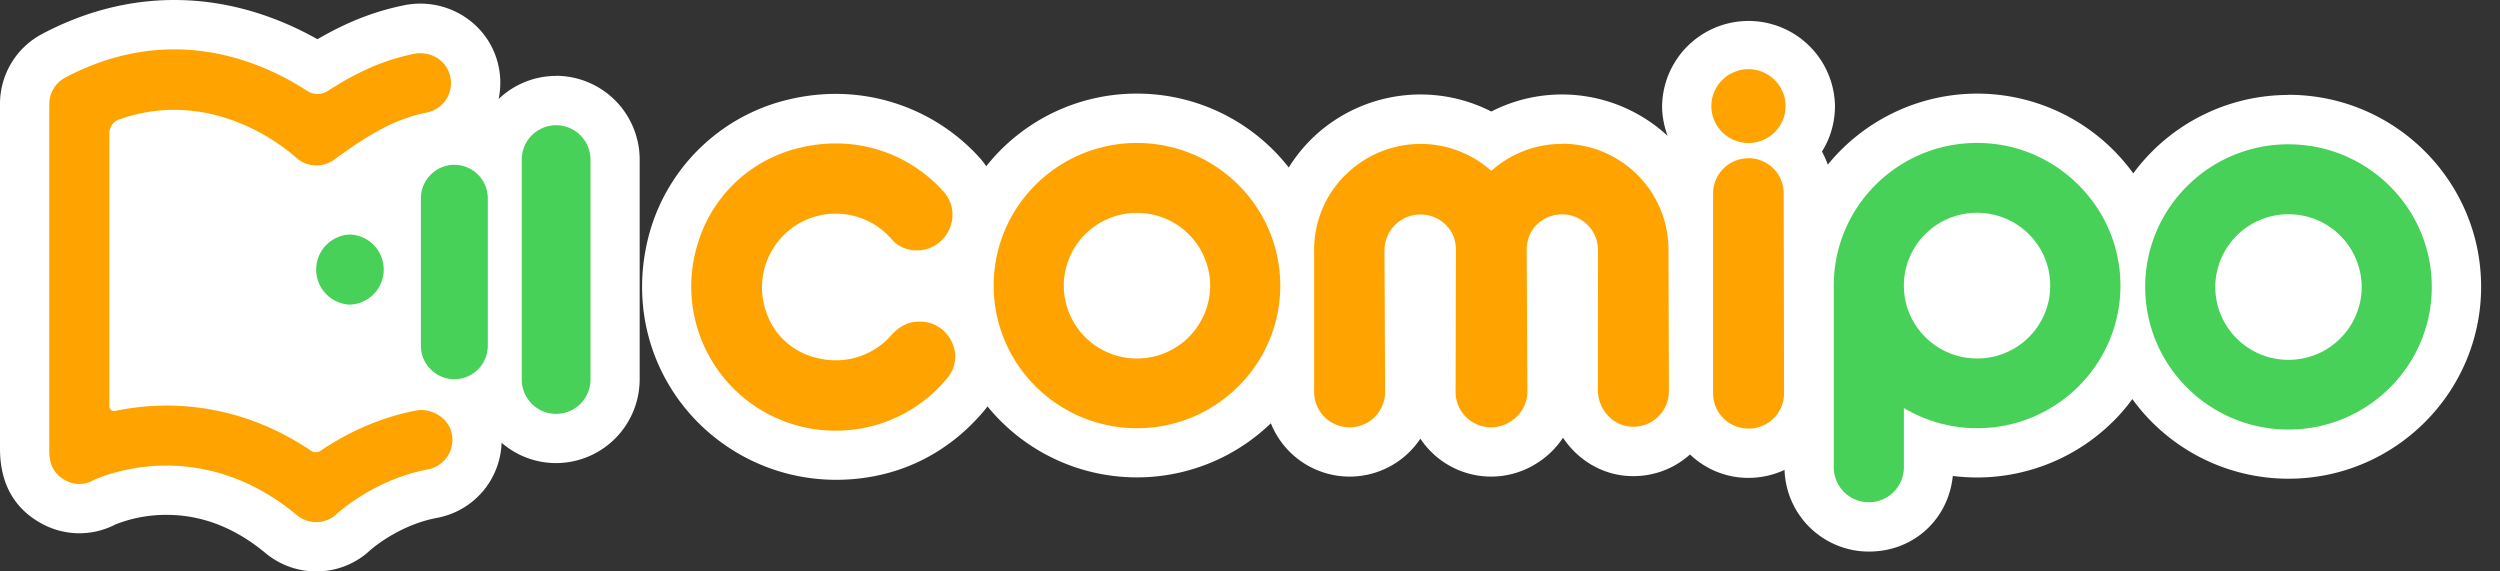 <svg xmlns="http://www.w3.org/2000/svg" width="105" height="24" fill="none"><rect width="100%" height="100%" fill="#333333" stroke="none"/><path fill="#fff" d="M23.358 3.188a3.5 3.5 0 0 0-2.415.97 3.34 3.34 0 0 0-.127-1.81c-.47-1.314-1.74-2.196-3.163-2.196-.23 0-.462.024-.685.07-1.25.255-2.396.703-3.635 1.426C11.87.822 9.796 0 7.318 0c-1.885 0-3.75.477-5.535 1.419A3.32 3.32 0 0 0 0 4.37v14.473c0 1.415.558 2.457 1.656 3.096l.02.01a3.3 3.3 0 0 0 1.656.448c.53 0 1.056-.13 1.525-.374a5.8 5.8 0 0 1 2.14-.399c1.478 0 2.873.54 4.15 1.603a3.34 3.34 0 0 0 2.136.773c.85 0 1.663-.321 2.28-.904.089-.077 1.229-1.055 2.79-1.345a3.32 3.32 0 0 0 2.714-3.155 3.5 3.5 0 0 0 2.284.854 3.52 3.52 0 0 0 3.515-3.516V6.7a3.52 3.52 0 0 0-3.515-3.516zm72.759.8a8.1 8.1 0 0 0-6.52 3.294 8.1 8.1 0 0 0-6.559-3.35 8.1 8.1 0 0 0-6.27 2.983 4 4 0 0 0-.246-.55c.35-.555.547-1.211.547-1.914a3.631 3.631 0 0 0-7.261 0c0 .441.088.865.233 1.257a6.53 6.53 0 0 0-4.437-1.74 6.5 6.5 0 0 0-2.969.716 6.54 6.54 0 0 0-7.374.985 6.5 6.5 0 0 0-1.133 1.366 8.09 8.09 0 0 0-6.375-3.103 8.05 8.05 0 0 0-6.33 3.05 4 4 0 0 0-.246-.321 8.15 8.15 0 0 0-6.072-2.718c-.822 0-1.648.123-2.46.364a7.97 7.97 0 0 0-5.316 5.305c-.76 2.542-.307 5.189 1.239 7.265a8.18 8.18 0 0 0 6.534 3.275c2.562 0 4.75-1.09 6.304-2.99.025-.031.042-.063.067-.095a8.097 8.097 0 0 0 11.903.71 3.565 3.565 0 0 0 6.28.646 3.567 3.567 0 0 0 4.96.988 3.6 3.6 0 0 0 1.03-1.027c.583.879 1.532 1.497 2.623 1.599q.165.015.335.014a3.54 3.54 0 0 0 2.376-.91 3.54 3.54 0 0 0 2.453.984c.537 0 1.052-.12 1.518-.335a3.544 3.544 0 0 0 3.54 3.43c1.92 0 3.347-1.393 3.527-3.176q.508.064 1.02.064a8.12 8.12 0 0 0 6.043-2.7q.255-.287.477-.594a8.1 8.1 0 0 0 6.558 3.346c4.462 0 8.091-3.618 8.091-8.062s-3.629-8.062-8.09-8.062z"/><path fill="#47D158" d="M96.116 6.06c-3.325 0-6.018 2.684-6.018 5.991 0 3.308 2.697 5.99 6.018 5.99 3.322 0 6.019-2.682 6.019-5.99 0-3.307-2.697-5.99-6.019-5.99m0 9.052a3.066 3.066 0 0 1-3.074-3.057 3.066 3.066 0 0 1 3.074-3.057 3.067 3.067 0 0 1 3.075 3.057 3.067 3.067 0 0 1-3.075 3.057m-7.098-3.803c-.307-2.743-2.531-4.956-5.284-5.267-3.619-.406-6.683 2.383-6.715 5.895v7.692c0 .808.66 1.465 1.472 1.465a1.47 1.47 0 0 0 1.472-1.465v-2.492c.9.533 1.949.847 3.075.847 3.551 0 6.386-3.06 5.983-6.675zm-2.951 1.204a3.06 3.06 0 0 1-2.51 2.499c-2.104.342-3.897-1.44-3.551-3.534a3.065 3.065 0 0 1 2.51-2.499c2.103-.342 3.897 1.44 3.55 3.534"/><path fill="#FFA300" d="M47.753 6.004c-3.325 0-6.019 2.683-6.019 5.99s2.697 5.991 6.019 5.991 6.018-2.683 6.018-5.99-2.697-5.99-6.018-5.99m0 9.051a3.067 3.067 0 0 1-3.075-3.057 3.066 3.066 0 0 1 3.075-3.057 3.066 3.066 0 0 1 3.074 3.057 3.067 3.067 0 0 1-3.074 3.057m25.684-9.05c.86 0 1.556-.696 1.556-1.55s-.699-1.55-1.556-1.55-1.56.696-1.56 1.55.698 1.55 1.56 1.55m-.004.642c-.819 0-1.483.66-1.483 1.475v8.402c0 .815.664 1.475 1.483 1.475h.014a1.48 1.48 0 0 0 1.483-1.479l-.014-8.401c0-.816-.664-1.476-1.483-1.476zm-35.056 6.876c-.367.06-.692.268-.935.547-.787.904-2.097 1.345-3.463.865a2.92 2.92 0 0 1-1.779-1.779 3.097 3.097 0 0 1 2.905-4.183c.943 0 1.783.42 2.351 1.08.258.3.646.463 1.045.463 1.285 0 1.98-1.515 1.13-2.468-1.483-1.659-3.87-2.499-6.397-1.747a5.86 5.86 0 0 0-3.922 3.911 6.055 6.055 0 0 0 5.79 7.875c1.899 0 3.59-.868 4.698-2.227.822-1.006-.053-2.552-1.426-2.333zm27.227-7.48c-1.144 0-2.182.43-2.969 1.133a4.46 4.46 0 0 0-2.972-1.133 4.5 4.5 0 0 0-3.008 1.165 4.4 4.4 0 0 0-1.461 3.248v6.008c0 .819.667 1.482 1.49 1.482.826 0 1.493-.667 1.49-1.49l-.026-5.944a1.512 1.512 0 0 1 2.824-.745c.131.23.177.495.177.756l-.014 5.94c0 .82.667 1.483 1.49 1.483.314 0 .603-.095.843-.261.413-.265.685-.724.681-1.25l-.028-5.916c0-.328.081-.656.279-.918a1.512 1.512 0 0 1 2.718.886l-.007 4.183v1.705c0 .777.572 1.469 1.348 1.54a1.49 1.49 0 0 0 1.635-1.483l-.018-5.948c0-2.457-2.001-4.448-4.472-4.448zM2.072 4.37c0-.47.258-.897.674-1.115 4.434-2.337 8.221-.696 10.152.56a.8.8 0 0 0 .876 0c1.172-.755 2.284-1.284 3.607-1.552.625-.127 1.268.194 1.483.794a1.26 1.26 0 0 1-.94 1.67c-1.348.268-2.449.928-3.893 1.98a1.26 1.26 0 0 1-1.581-.078c-.61-.543-3.615-2.954-7.438-1.616a.62.62 0 0 0-.42.585V17.06c0 .127.117.223.24.198a11 11 0 0 1 1.67-.212c1.67-.081 4.08.212 6.562 1.885.12.081.28.085.403 0 .882-.6 2.276-1.359 4.017-1.69.582-.11 1.256.253 1.447.815a1.263 1.263 0 0 1-.96 1.659c-2.263.42-3.805 1.85-3.82 1.863a1.263 1.263 0 0 1-1.68.06c-4.169-3.473-8.313-1.58-8.539-1.472a1.21 1.21 0 0 1-1.214-.007l-.021-.014c-.625-.363-.629-.953-.629-1.306V4.37zm1.889 15.782H3.95z"/><path fill="#47D158" d="M19.083 6.922c-.773 0-1.405.632-1.405 1.405v6.195c0 .773.632 1.405 1.405 1.405s1.405-.632 1.405-1.405V8.327c0-.773-.632-1.405-1.405-1.405M14.699 9.85a1.473 1.473 0 0 0-.001 2.944 1.473 1.473 0 0 0 0-2.944m8.659-4.59c-.795 0-1.444.647-1.444 1.444v9.235a1.443 1.443 0 1 0 2.888 0V6.703c0-.794-.647-1.443-1.444-1.443"/></svg>